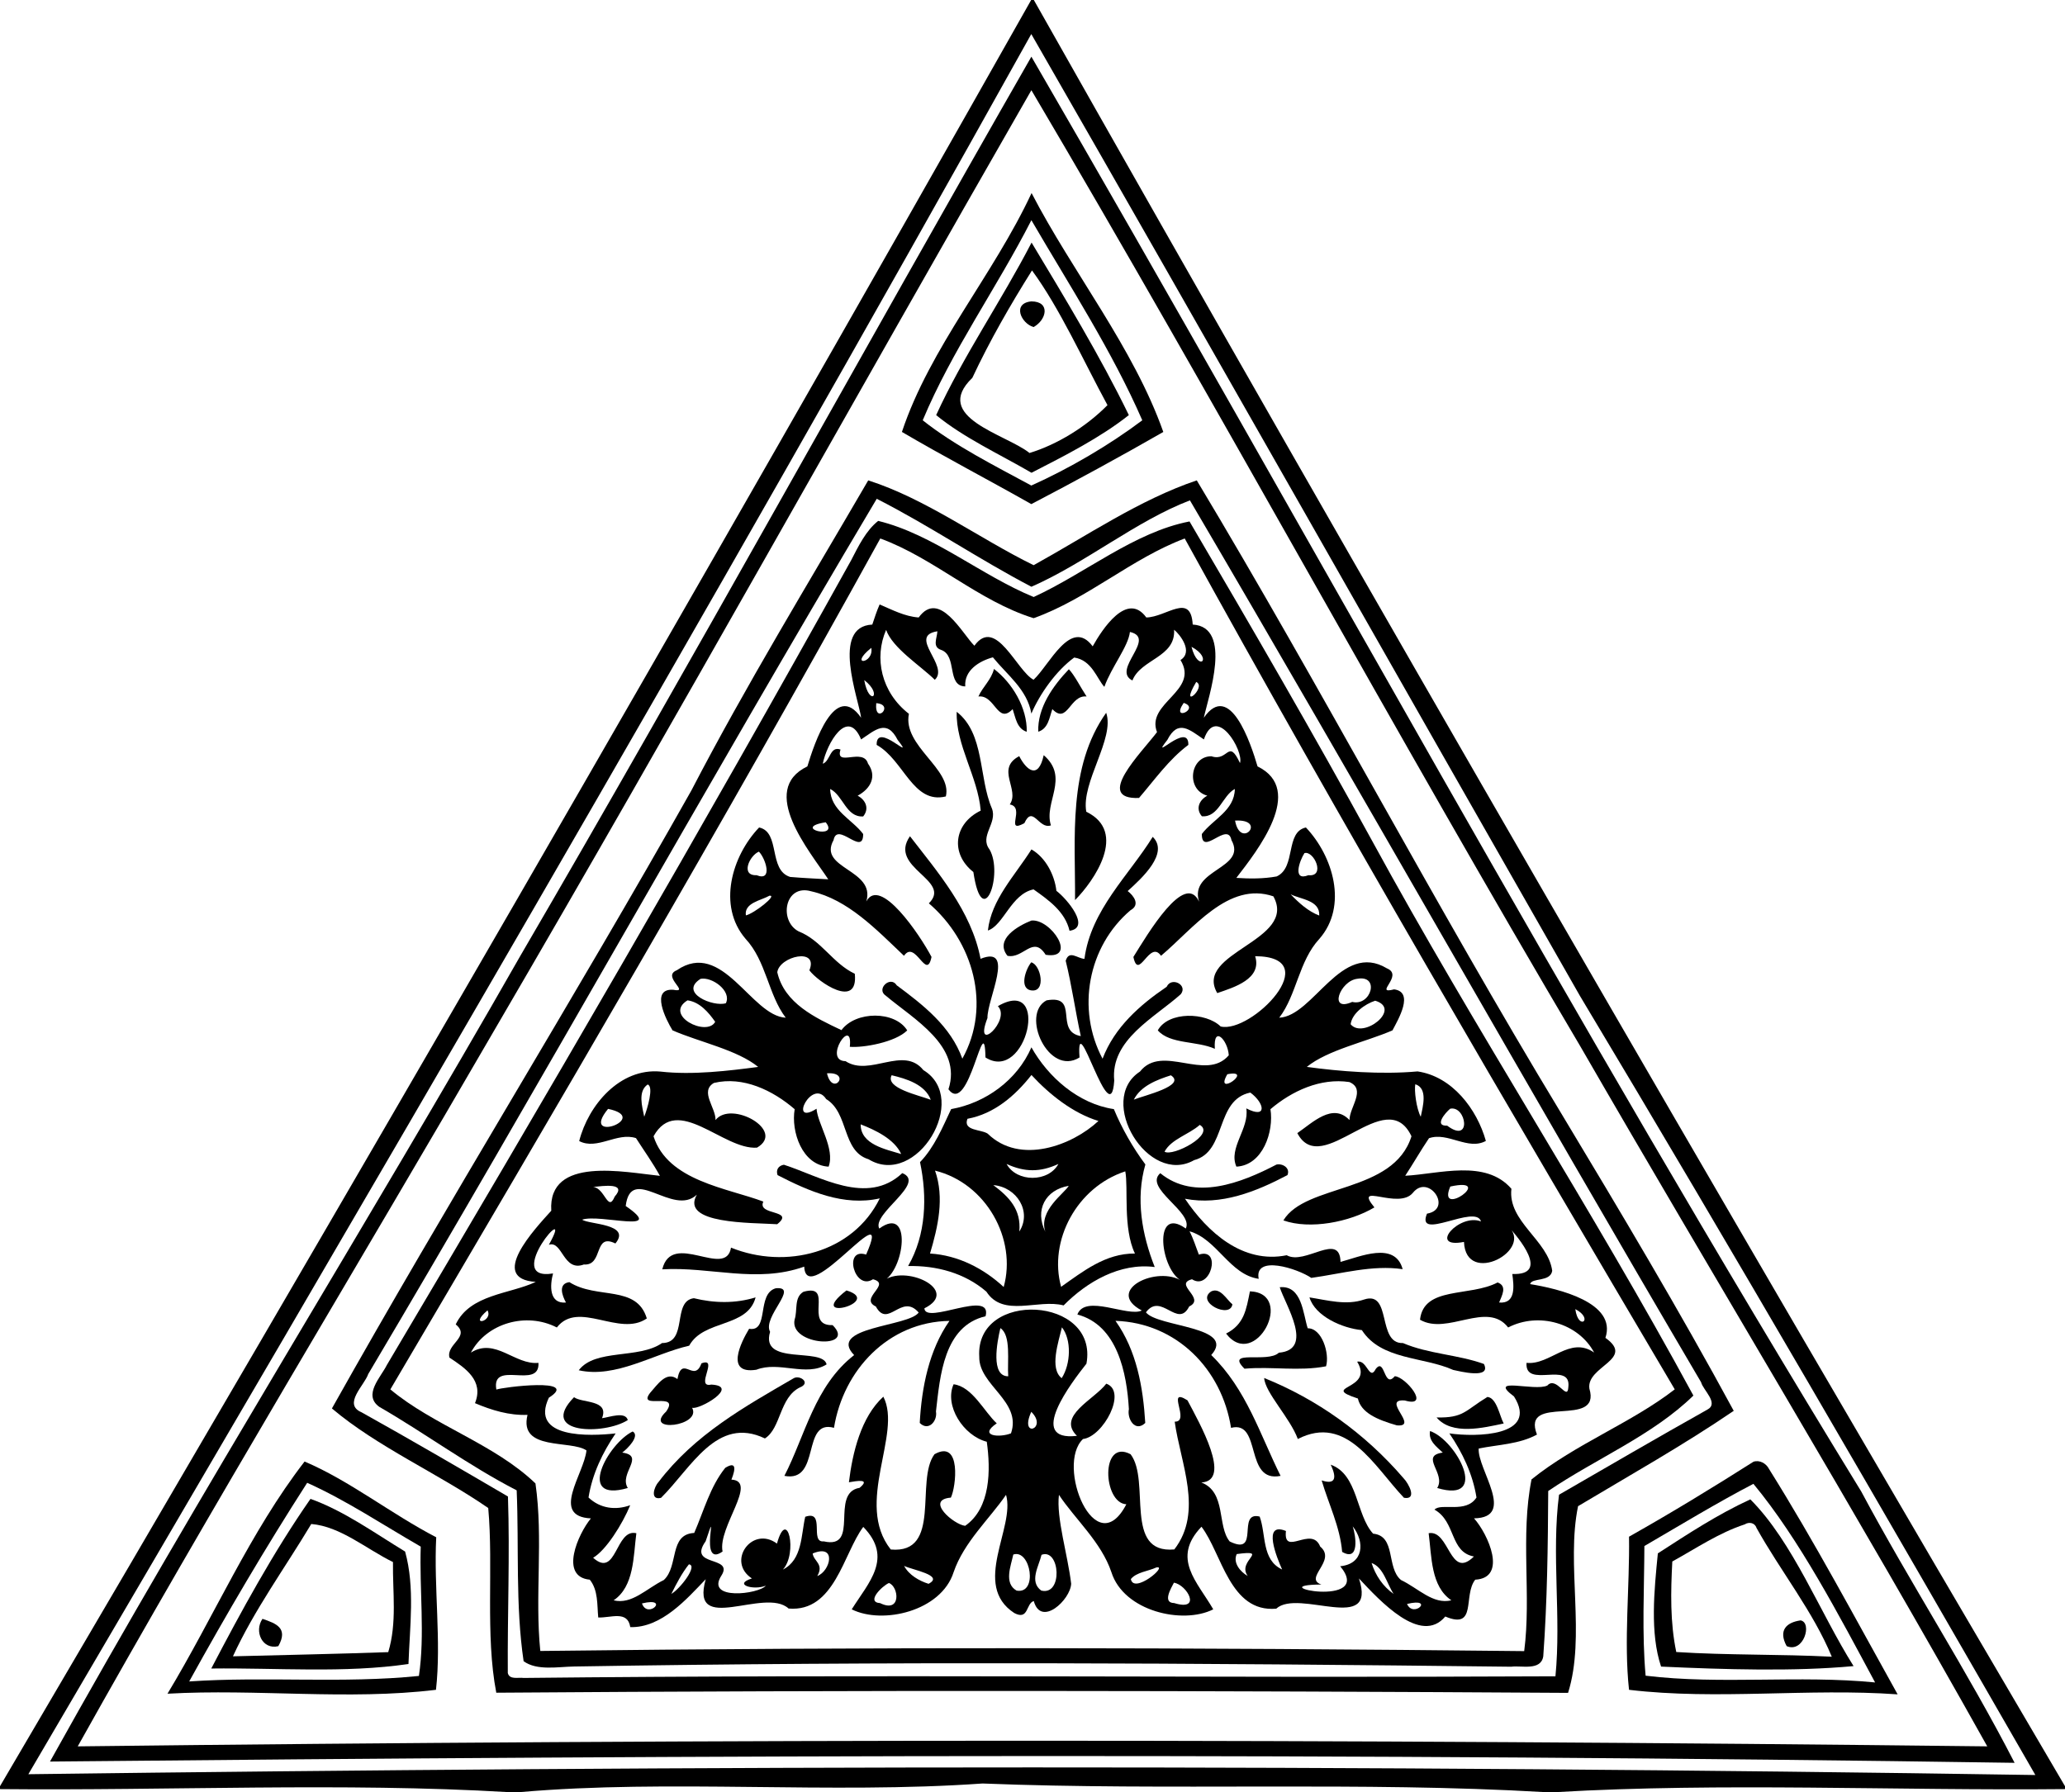 <?xml version="1.0" encoding="UTF-8"?>
<!DOCTYPE svg  PUBLIC '-//W3C//DTD SVG 1.1//EN'  'http://www.w3.org/Graphics/SVG/1.1/DTD/svg11.dtd'>
<svg width="667pt" height="579pt" version="1.1" viewBox="0 0 667 579" xmlns="http://www.w3.org/2000/svg">
<path d="m333.07 0h0.86c109.6 193.98 220.26 385.12 333.07 577.08v0.94c-54.63 0.54-110.82-2.15-164.49 0.98h-3.44c-59.61-3.5-121.34-0.39-181.71-2.79-49.67 3.5-100.73-1.46-149.54 2.79h-3.53c-53.56-3.17-109.74-0.44-164.29-0.98v-0.93c112.81-191.98 223.47-383.11 333.07-577.09m0.04 11c-105.66 189.62-214.21 375.1-323.95 562.21 216.17-2.82 432.14-3.13 648.27 0.26-48.29-83.92-97.26-168.59-147.14-251.78-58.83-103-118.01-207.67-177.18-310.69z"/>
<path d="m333.14 18.31c89.27 154 174.8 311.39 268.03 463.53 15.89 29.73 34.18 57.8 49.55 87.69-211.65-3.19-422.88-2.51-634.57-0.41 48.81-87.73 102.15-172.97 151.83-260.15 56.11-96.22 109.78-193.92 165.16-290.66m0 10.83c-57.88 100.87-114.18 202.15-172.67 302.33-44.66 77.09-91.78 154.75-135.36 232.74 205.56-2.45 411.21-2.4 616.78 0-42.28-75.66-88.17-151.19-131.28-225.89-60.27-101.94-117.25-207.19-177.47-309.18z"/>
<path d="m333.2 62.37c13.18 25.47 32.95 50.01 42.55 77.19-13.69 7.85-28.36 15.86-42.63 23.31-13.91-7.88-28.47-15.48-41.8-23.32 9.11-27.39 29.52-50.63 41.88-77.18m-0.06 8.77c-11.19 21.91-25.71 42.16-35.1 64.65 10.26 8.15 23.25 14.68 35.08 21.08 12.33-5.53 25.27-13.13 35.84-21.08-9.72-22.34-23.72-43.88-35.82-64.65z"/>
<path d="m333.2 78.37c10.55 17.55 22.22 36.8 31.42 55.74-9.19 7.27-20.55 13.05-31.44 18.63-10.43-6.07-21.83-11.28-30.8-18.63 8.8-19.2 21.09-36.92 30.82-55.74m0.14 9c-7 11.14-13.67 22.75-19.27 34.7-13.28 12.8 10.94 18.22 18.47 24.28 9.02-2.74 18.4-8.57 25.18-15.46-7.77-14.28-15.38-31.28-24.38-43.52z"/>
<path d="m333.14 97.37c6.24 0.04 4.93 5.98 0.7 8.3-4.05-1.19-7-7.69-0.7-8.3z"/>
<path d="m280.44 155.2c18.73 5.99 35.75 18.73 53.42 27.4 17.19-9.49 34.28-21.2 52.7-27.4 40.46 67.42 76.9 137.09 117.72 204.5 19 31.6 38.12 63.61 55.72 96.11-16.22 11.05-33.61 20.83-50.28 30.8-3.91 18.81 2.52 42-3.23 60.32-115.39-0.72-230.82-0.91-346.19-0.05-3.61-18.72-0.87-40.61-2.6-59.67-16.04-11.09-35.85-19.76-50.49-32.17 37.62-67.07 78.3-132.51 116.12-199.68 17.64-33.97 37.86-67.07 57.11-100.16m2.75 5.95c-55.69 93.72-108.57 188.88-164.25 282.77-1.19 3.6-8.28 9.74-2.2 12.34 15.9 8.87 31.62 18.03 47.33 27.23 0.64 19.05-0.18 37.97-0.05 57.03 0.56 2.27 3.41 1.33 5.09 1.59 111.2-1.22 222.25 0.04 333.3-0.53 1.9-19.2-1.32-39.45 1.16-58.67 15.92-9.21 31.85-18.48 47.9-27.49 3.86-2.03-1.35-6.25-2.01-8.84-55.71-94.77-109.51-190.2-165.11-284.92-17.35 6.63-33.63 20.19-51.2 27.91-16.99-8.88-32.88-19.73-49.96-28.42z"/>
<path d="m283.66 168.29c17.69 4.3 33.21 17.6 50.22 24.59 16.74-7.69 32.52-20.97 50.34-24.41 19.98 34.05 40.02 68.55 59.03 103.28 33.02 60.56 70.89 118.55 103.72 179.13-13.17 12.87-31.43 20.34-46.89 30.83-0.1 17.8-0.31 35.64-1.6 53.39-0.73 4.82-7.16 2.91-10.33 3.38-100.91-1.19-201.83-1.76-302.73-0.07-5.29 0.09-11.97 1.42-16.29-1.71-2.67-18.12-1.47-36.86-2.24-55.2-15.59-8.04-29.32-18.29-44.41-27-5.3-3.85 0.53-9.55 2.49-13.52 51.07-86.11 101.4-172.53 149.98-260.02 2.32-4.49 4.75-9.54 8.71-12.67m0.68 5.68c-51.17 92.81-104.54 183.68-158.25 274.91 13.9 11.65 33.59 17.6 46.87 30.39 2.57 17.91-0.25 36.32 1.56 54.12 105.59-1.29 212.16-1.11 317.8 0.05 2.34-17.93-1.28-37.26 2.37-55.48 14.18-11.44 32.36-18.29 46.26-29.09-53.76-91.06-107.25-182.18-158.28-274.9-17.12 6.42-31.4 19.54-48.8 25.75-17.81-5.54-32.16-19.4-49.53-25.75z"/>
<path d="m284.12 195.29c4.07 1.72 8.13 3.89 12.62 4.2 6.65-9.17 14.11 5.31 17.99 9.13 6.92-9.58 13.68 8.16 19.11 10.99 5-4.52 12.04-20.28 19.1-10.79 3.1-5.56 11.14-17.86 17.32-9.33 6.48-0.09 14.38-8.23 14.99 2.29 13.06 0.77 4.99 23.49 3.59 30.11 8.37-12.09 15.17 8.24 17.35 15.72 15.53 7.57-0.12 27.28-6.85 36.02 4.33 0.28 8.74 0.31 13.02-0.47 6.38-2.9 2.66-14.34 9.45-15.82 8.78 9.26 13.61 25.34 4.38 35.95-6.7 7.21-7.32 18.08-12.99 25.51 11.09-0.54 20-24.82 34.77-15.95 5.64 2.33-4.5 8.58 2.32 6.79 6.56 0.86 1.4 9.64-0.52 13.25-8.7 3.77-20.9 6.31-27.67 11.8 10.6 1.46 23.97 2.53 35.77 1.46 11.19 1.63 19.17 12.14 22.07 22.46-5.81 3.18-12.25-3-18.37-0.88-2.68 3.96-5.05 8.13-7.68 12.13 10.92-0.56 25.94-5.45 34.3 4.21-1.25 10.62 11.84 16.57 13.18 26.5-0.61 3.72-6.67 2.13-7.13 4.3 9.1 1.46 28.11 5.96 24.31 17.36 9.8 6.94-6.21 9.15-5.18 16.39 3.97 13.19-22.14 1.37-16.93 14.86-5.71 3.13-12.55 3.23-18.82 4.51-0.46 6.68 12.27 22.34-1.51 22.55 4.57 5.12 10.91 19.25 0.39 19.82-4 5.08 0.69 16.28-9.67 11.9-7.89 9.41-21.14-5.1-27.89-12.3 5.99 18.22-19.51 3.15-26.72 9.77-15 1.3-17.53-17.85-24.14-26.48-9.8 10.26-1.34 17.75 3.8 26.69-9.88 4.99-28.9 0.62-32.89-11.99-3.27-9.73-11.76-17.16-16.95-25-0.91 7.4 2.86 19.46 3.95 28.72-0.23 5.21-9.74 14.09-12.08 5.59-2.57 0.76-1.6 6.33-6.29 3.88-13.92-9.07 0.41-27.69-2.67-38.19-5.29 7.72-13.64 15.31-16.94 25.01-4.02 12.6-22.95 16.97-32.9 11.98 5.48-8.74 13.48-16.6 3.73-26.63-6.41 8.52-9.28 27.64-24.12 26.37-7.7-7.08-32 8.91-26.77-9.47-6.09 6.33-14.23 15.74-24.37 15.48-0.85-5.52-6.36-2.93-10.35-3.12-0.39-4.06 0.02-8.81-2.73-12.21-9.89-0.94-3.82-14.72 0.36-19.8-13.18-0.65-2.2-14.37-1.43-21.96-5.07-3.5-21.94 0.31-19.04-11.49-5.91 0.24-11.59-1.5-16.97-3.78 2.96-7.29-3.16-11.36-8.25-14.72-1.14-4.4 6.97-6.7 2.03-10.72 4.61-9.79 17.55-9.78 25.85-13.74-15.51-0.98-0.28-17.13 5.01-22.99-1.12-17.83 23.96-12.38 35.09-11.27-2.31-4.21-5.14-8.15-7.73-12.19-6.1-2.01-12.54 3.99-18.34 0.95 2.95-11.61 13.13-23.65 26.24-22.45 10.38 1.2 22.33-0.28 31.57-1.5-6.73-5.51-18.98-8.03-27.66-11.81-2.17-3.55-7.22-13.56 0.19-13.12 5.8 1.12-3.87-4.29 1.18-6.3 14.78-10.15 24.01 14.77 35.19 15.33-5.67-7.43-6.27-18.3-12.99-25.51-9.12-10.64-4.43-26.71 4.39-35.95 6.97 1.48 2.9 13.77 10.02 15.98 4.1 0.36 8.21 0.52 12.32 0.77-6.02-9.1-22.67-28.82-6.75-36.48 2.24-7.43 8.98-27.82 17.36-15.72-0.76-6.01-9.84-29.5 3.61-30.1 0.74-2.19 1.43-4.39 2.37-6.5m2.1 8.21c-3.95 9.05-1.6 20.17 7.36 27.12-2.12 10.39 14.08 17.84 11.93 26.69-10.66 2.61-13.52-11.73-22.35-16.65-0.18-7.87 12.89 6.22 6.78-1.61-3.49-6.86-7.26-3.19-11.8-0.15-4.39-10.57-11.11 1.39-12.38 7.85 2.47-0.88 2.29-5.84 5.73-4.58-1.85 5.83 7.37-0.74 8.87 4.53 2.97 4.13 0.87 8.1-3.34 10.37 2.62 1.39 3.84 4.18 1.79 6.7-5.52 0.37-6.5-6.86-10.67-8.87 0.12 7.02 7.11 9.79 10.66 14.55 0.05 7.47-8.34-4.26-9.56 1.97-5.18 9.3 13.67 9.41 10.58 19.81 4.43-8.26 17.24 10.69 21.06 17.93-1.62 8.03-5.21-5.76-8.89-0.36-9-8.55-18.1-18.16-29.96-20.84-8.63-2.48-10.53 9.6-4.07 12.95 7.37 2.89 11.02 10.35 18.14 13.69 1.2 11.64-11.89 2.64-14.67-1.11 3.07-7.51-9.67-4.55-10.37 0.62 2.29 10.04 12.27 14.71 20.73 18.7 4.62-6.25 17.33-6.27 21.24 0.09-3.85 3.86-14.27 5.67-18.54 5.3 1.09-10.27-8.84 4.51-1.38 4.64 7.83 5.16 18.68-5.14 25.14 2.89 15.26 9.2-2.23 38.25-17.71 28.8-8.65-2.63-6.29-14.95-13.68-19.44-4.56-7.02-12.42 8.96-3.12 3.12 0.36 4.92 6.06 12.98 3.9 18.71-8.53-0.42-12.2-11.35-10.96-18.56-7.05-6.09-16.69-10.75-26.1-8.48-4.63 2.73 0.65 7.95 0.53 11.99 5.03-6.5 22.85 3.42 13.4 8.91-10.9 0.81-25.73-17.52-33.42-3.67 4.62 14.46 23.76 16.69 35.47 21.1-2.19 4.58 10.46 2.54 4.47 7.31-8.34-0.53-31.43 0.01-25.95-9.55-7.7 7.32-21.26-10.07-22.98 3.66 13.41 9.24-8.34 2.44-14.08 4.42 2.22 1.57 16.02 1.31 10.75 7.69-7.18-3.55-3.76 7.26-10.18 6.79-6.69 2.49-6.91-7.85-11.31-6.37 9.02-16.1-15.59 12.07 1.35 9.26-1.02 3.82-1.34 9.89 4.18 9.4-1.23-2.22-2.65-6.08 1.1-6.59 8.88 5.66 21.72 0.76 25.01 11.73-8.81 6.14-22.13-6.04-29.06 2.92-9.92-5.12-22.74-1.36-27.77 8.12 7.92-4.98 14.2 4.07 21.83 3.31 0.5 8.86-15.33-1.17-13.6 8.63 1.79-0.74 27.36-3.97 16.96 2.63-6.26 13.24 13.23 12.47 21.57 11.53-4.26 6.24-7.56 13.18-8.76 20.71 3.8 3.6 8.8 4.18 13.47 2.49-2.56 6.2-7.84 14.56-11.98 16.98 7.65 6.84 7.15-9.56 13.96-7.93-0.99 7.54-0.68 17.19-7.34 21.68 5.91 1.43 10.54-3.78 16.21-6.56 4.87-4.48 1.61-14.79 9.82-15.21 3.08-7.08 5.15-14.97 10.02-21.03 3.49-2.16 3.46 0.13 2 3.8 8.74 0.47-4.49 15.41-2.86 23.23-8.13 5.81-0.72-17.56-5.47-3.31-5.98 8.41 9.25 4.55 5.1 11.08-5.3 8.15 12.11 6.03 14.34 3.26-3.85 1.61-10.77-0.34-4.5-2.33-8.32-5.47 0.08-17.18 8.1-11.26 3.33-12.05 6.79 3.05 1.92 8.39 6.32-3.17 5.85-11.21 7.21-17.05 6.66-2.31 1.29 8.45 5.97 7.94 11.96 2.73 1.78-15.66 11.6-17.3 3.69-3.08-1-2.2-3.46-1.79 1.13-9.46 3.91-21.1 11.12-27.65 6.21 11.97-9.45 34.39 2.4 49.37 16.65 1.51 7.8-22.29 14.12-30.78 8.79-4.96 6.96 10.66 5.29 14.02-8.46 0.7 0.95 8.73 4.62 9.11 8.27-5.75 8.26-18.11 6.98-27.16-7.61-1.97-13.78-11.72-10.72-18.57 6.05 0.73 9.91 8.92 13.94 12.62-6.18 4.22 1.08 4.67 4.6 3.23 3.59-10.38-10.44-15.51-10.25-24.74-1.34-21.69 38.66-19.58 34.62 2.24-4.63 5.86-19.6 25.28-3.07 23.31-6.58-6.4 5.54-11.68 9.48-16.85 6.89 2.42-0.97 17.08-7.52 17.88-8.91 8.46 4 40.37 14 21.08-7.56-0.36-8.46-21.38 1.38-16.16 6.57 8.67-2.42 32.26 14.12 30.75 9.45-12.26 1.98-27.83 0.12-41.28 5.25 0.17-3.05-11.43 4.13-6.89 3.86 7.31 14.53 25.98 4.48 26.54 8.13 3.11 5.02 14.09 9.16 19.06 9.99 4.89 2.11-9.89 9.67-8.05 2.13 5.76 0.58 14 7.26 17.1-1.68-3.73-6.55-15.61 1.23-12.44-0.91 8.5 8.32-1.91 11.06 5.03 5.49 4.55-5.5 10.21 0.37 12.27-20.53 0.13 17.49 7.96 6.1-5.91 7.63-0.74 8.01-7.84 4.05-12.88 0.99 3.01 2.28 11.54-3.42 8.25-0.69-8.17-4.42-15.55-6.62-23.1 4.17 1.37 5.12-0.45 2.92-5.08 8.9 3.17 8.11 16.17 13.7 22.29 7.49 0.71 4.19 11 9.01 14.97 5.7 2.74 10.35 7.99 16.27 6.56-6.67-4.49-6.35-14.14-7.34-21.68 6.77-1.23 6.76 15.29 14.62 7.52-7.85-1.43-5.76-11.23-12.74-15.14 2.18-2.29 10.2 1.35 13.57-3.92-1.2-7.53-4.5-14.47-8.76-20.71 8.47 1.24 29.03 1 20.87-11.94-8.84-6.59 6.67-1.53 10.77-3.52 2.93-3.27 6.54 5.33 6.79 0.51 1.03-8.65-14.12 0.7-13.51-7.84 7.64 0.83 13.91-8.8 21.84-3.33-5.05-9.46-17.85-13.22-27.77-8.1-6.79-8.75-19.6 2.65-28.47-2.5 1.2-10.92 16.07-7.3 25.06-12.04 3.25 1.17 1.33 4.32 0.49 6.48 5.55 0.49 4.74-5.52 4.26-9.22 12.33 0.49 2.03-11.81-1.57-15.63 9.12 7.7-13.45 19.9-14.04 5.27-11.88 2.31-1.51-9.4 5.5-6.61-1.68-5.79-21.21 6.65-17.45-2.52 8.52-1.48 0.51-13.09-4.56-6.73-4.66 5.64-19.39-3.77-12.42 4.71-7.97 4.74-20.81 7.25-29.4 4.2 7.21-11.97 35.55-8.58 41.37-27.18-8.19-17.38-28.92 14.14-36.87-1.02 4.92-3.37 11.41-9.95 16.85-4.22-0.02-4.16 5.48-9.9-0.04-12.28-9.34-1.4-18.56 2.88-25.49 8.77 1.15 7.21-2.46 18.14-11 18.56-2.67-6.07 4.22-12.23 3.2-18.82 6.81 3.53 5.98-1.67 1.3-5.11-11.44 2.36-7.54 19.06-18.13 21.82-14.85 8.47-31.72-19.36-17.51-28.61 7.18-9.09 21.23 3.41 28.68-5.25-0.28-4.92-5.06-9.93-4.5-2.1-5.75-2.61-14.49-1.43-18.43-5.96 3.45-6.23 15.57-5.88 20.31-1.25 9.85 2.38 34.4-22.61 11.14-22.71 2.3 7.35-6.86 10.07-12.24 11.92-7.72-13.17 26.06-16.85 18.12-31.26-14.51-4.96-25.91 10.49-36.29 19.21-3.7-5.4-7.24 8.4-8.92 0.37 4.55-7.29 16.62-27.85 21.22-17.85-3.32-10.49 15.64-10.61 10.45-19.9-1.22-6.23-9.62 5.5-9.56-1.97 3.56-4.76 10.54-7.53 10.66-14.55-4.03 2.13-5.22 9.27-10.65 8.82-2.12-2.47-0.81-5.27 1.76-6.65-7.01-1.91-5.65-12.77 1.33-12.73 5.46 1.87 5.4-5.97 9.22 2.19 1.3-3.9-7.73-19.22-11.66-7.63-4.55-3.04-8.31-6.71-11.8 0.15-6.11 7.83 6.95-6.26 6.78 1.61-6.33 4.74-10.88 11.28-15.94 17.15-14.62 0.56 0.73-14.56 5.82-21.27-3.68-9.49 13.77-13.25 7.58-23.3 4.25-2.61-0.17-8.28-2.06-9.78 0.5 8.97-10.72 9.42-13.47 16.39-6.9-3.47 8.04-13.65-0.8-15.68-0.52 4.7-5.99 11.36-8.26 17.74-2.41-2.61-4.01-8.64-9.74-9.47-5.84 4.26-11.15 11.81-13.83 18.11-1.35-7.79-7.77-12.43-12.43-18.18-4.43 1.2-9.3 4.21-8.93 9.4-6.12-0.13-2.44-9.94-7.82-11.81-2.91-0.96-1.28-3.8-1.18-6-9.74 1.52 4.02 11.19-0.83 15.67-4.58-4.52-13.66-10.22-15.73-16.13m-4.78 5.81c-7.54 6.06 0.9 5.2 0 0m103.42-0.34c2.16 8.5 7.14 3.8 0 0m-105.71 10.75c1.56 8.82 6.23 4.81 0 0m107.24 0.6c-5.79 9.73 3.6 1.7 0 0m-103.36 6.86c-0.66 7.29 6.17 0.47 0 0m99.32-0.09c-4.41 6.39 5.52 1.82 0 0m-115.64 38.57c-11.44 1.82 4.67 5.78 0 0m132.22-0.54c1.77 9.6 10.56-0.6 0 0m-153.8 10.03c-3.02 1.23-6.05 7.83-0.75 7.61 5.41 2.16 2.87-5.5 0.75-7.61m176.21 0.47c-1.59 2.47-3.97 9.22 1.28 7.14 5.66 0.6 1.79-8.02-1.28-7.14m-172.79 13.76c-2.75 1.57-8.22 2.29-7.63 6.36 2.63-0.58 10.37-6.64 7.63-6.36m168.33-0.45c2.63 2.73 5.66 5.52 9.24 6.86 0.27-4.95-5.93-5.2-9.24-6.86m-190.59 27.31c-7.15 4.55 4.19 9.17 8.17 7.88 1.94-3.93-4.39-8.59-8.17-7.88m212.09-0.01c-5.56 0.67-9.39 10.96-1.61 7.47 6.12 1.49 9.05-8.82 1.61-7.47m-216.31 6.96c-7.84 4.83 6.26 11.93 8.94 6.94-2.14-3.06-5.01-6.41-8.94-6.94m222.12 0.12c-3.36 1.1-7.46 4.07-7.93 7.6 3.99 4.94 16.73-4.97 7.93-7.6m-177.07 23.46c1.84 7.76 8.14-0.54 0 0m20.89 0.62c-2.21 4.14 8.66 6.42 12.63 7.93-1.86-4.98-7.91-6.8-12.63-7.93m90.19 0.02c-4.5 1.45-9.71 3.41-11.97 7.86 3.23-1.33 17.13-4.51 11.97-7.86m18.23-0.34c-4.48 7.8 9.01-1.78 0 0m-187.23 3.31c-3.24 2.22-1.77 7.16-1.11 10.42 1.01-2.55 3.17-9.78 1.11-10.42m247.95-0.08c-0.39 1.95 0.31 7.8 1.76 10.5 0.65-3.23 2.39-9.19-1.76-10.5m-260.74 7.96c-9.42 11.48 14.24 2.95 0 0m272-0.05c-1.65 1.37-5.26 5.67-0.98 5.46 8.07 6.11 6.22-6.6 0.98-5.46m-190.41 5.05c-0.04 6.5 8.04 8.04 13.09 9.58-2.19-4.83-8.43-7.78-13.09-9.58m109.53 0.17c-3.53 3.14-9.17 4.55-11.38 8.65 2.6 1.75 16.67-5.61 11.38-8.65m-195.95 20.05c3.81 0.31 4.78 8.37 6.97 3.12 4.11-4.62-3.78-3.43-6.97-3.12m276.87-0.13c-4.55 10.63 14.97-3.27 0 0m-310.98 40c-6.4 5.48 1.96 3.7 0 0m351.36-0.4c1 7.27 6.17 3.21 0 0m-185.7 6.14c-1.1 4.6-3.18 15.61 2.53 15.56-0.35-4.82 1.01-13.24-2.53-15.56m19.88-0.26c-1.11 4.72-4.09 13.32-0.08 16.43 2.98-4.63 3.2-12.47 0.08-16.43m-9.9 27.3c-4.02 8.8 5.55 5.52 0 0m-70.61 45.77c0.29 2.52 3.74 3.37 1.49 7.28 4.23-1.54 6.42-10.56-1.49-7.28m64.8 0.34c-0.79 3.71-3.11 9.25 1.05 11.65 7.02 1.28 4.55-13.52-1.05-11.65m9.12 0.09c-0.86 3.66-4.07 8.64-0.1 11.55 7.08 1.79 6.09-13.8 0.1-11.55m63.05-0.24c-1.31 2.83 1.18 5.75 3.55 7.08-3.63-4.96 7.39-8.56-3.55-7.08m-176.95 3.32c-2.2 2.75-4.05 6.27-5.67 9.55 2.78-1.58 8.7-9.21 5.67-9.55m220.51-0.43c1.22 3.93 3.69 7.62 7.12 9.98-2.21-3.31-3.24-8.59-7.12-9.98m-151 0.93c1.55 2.93 4.85 4.84 7.9 5.79 5.26-2.75-5.4-4.52-7.9-5.79m81.47 0.51c-2.67 1.23-6.42 1.52-8.23 3.75 0.95 5 12.26-4.59 8.23-3.75m-86.37 5.02c-2.13 0.91-7.55 6.18-2.84 6.5 6.89 3.4 6.08-5.33 2.84-6.5m92.05-0.1c-0.95 1.86-3.79 6.51 0.09 6.58 9.05 2.79 4.16-5.93-0.09-6.58m-171.82 6.7c1.85 5.28 9.26-2.24 0 0m247.12 0.17c2.1 4.77 9.07-2.21 0 0z"/>
<path d="m321.05 216.12c5.88 4.47 10.77 12.54 10.59 20.3-3.22-1.03-3.6-4.56-4.55-7.32-4.9 5.15-5.66-4.7-11.06-4.08 1.38-3.12 4.21-5.45 5.02-8.9z"/>
<path d="m345.25 216.22c1.88 1.98 3.86 6 5.72 8.8-5.41-0.62-6.16 9.22-11.06 4.08-0.96 2.75-1.32 6.3-4.55 7.3-0.28-7.73 4.75-14.81 9.89-20.18z"/>
<path d="m309.02 229.97c9.08 7.07 7.05 21.24 11.37 31.23 1.85 4.79-4.11 8.89-0.78 13.22 4.63 7.95-2.29 27.1-5.21 7.31-7.53-5.93-6.32-15.64 2.37-19.83-0.9-10.92-8.1-21.25-7.75-31.93z"/>
<path d="m357.3 230.28c2.87 8.32-8.15 22.46-6.43 31.98 13.55 6.56 2.47 22.39-3.63 28.54 0.15-19.94-2.42-42.93 10.06-60.52z"/>
<path d="m329.21 244.29c2.24 4.41 6.15 7.84 7.91-0.31 8.45 7.3-0.07 15.22 2.33 22.68-3.95 1.41-5.82-6.77-8.58-0.71-6.54 3.57 0.49-5.13-4.71-6.05 3.35-4.82-4.71-11.49 3.05-15.61z"/>
<path d="m293.92 270.17c8.76 11.36 19.87 24.13 22.8 39.6 11.34-4.53 2.12 13.02 2.23 19.14-4.7 12.17 7.79 0.59 3.36-3.84 17.2-9.95 9.28 25.02-4 16.57-0.33-16.75-5.25 19.25-11.96 10.29 4.58-13.95-11.32-22.72-20.23-30.24-3.27-2.13 1.52-6.6 3.52-3.36 8.61 6.39 17.42 13.24 21.2 23.7 9.5-17.09 3.47-37.93-10.82-50.18 7.69-7.54-13.28-11.44-6.1-21.68z"/>
<path d="m372.33 270.37c5.35 5.22-3.37 13.25-8.09 17.51 2.05 1.57 4.09 4.47 0.93 6.19-13.81 11.71-17.53 32.01-9.04 47.98 3.85-10.13 12-17.33 20.71-23.24 1.5-3.34 6.91-0.63 4.57 2.38-8.43 7.59-22.81 14.71-21.51 27.95-1.16 17.62-12.47-25.25-11.21-7.5-10.02 6.29-19.15-13.99-10.65-18.45 10.88-1.94 2.31 10 11.06 11.55-1.78-8.1-2.89-16.32-4.88-24.34 1.13-3.57 3.7-0.77 6.06-0.61 2.05-15.83 14.45-27.09 22.05-39.42z"/>
<path d="m333.16 274.43c4.58 2.61 7.47 8.23 8.06 13.38 3.39 2.56 11.26 11.93 4.24 12.9-1.43-6.18-6.74-9.9-11.62-13.37-7.24 1.49-9.66 11.61-14.75 13.29 1.09-9.98 8.71-17.72 14.07-26.2z"/>
<path d="m333.15 297.41c6.33-0.64 15.09 12.7 4.6 11.06-4.09-6.48-7.16 1.39-12.34 0.33-4.27-5.36 3.51-9.74 7.74-11.39z"/>
<path d="m333.09 310.91c3.11 0.76 4.94 9.79-0.01 9.06-3.96-0.58-1.81-6.84 0.01-9.06z"/>
<path d="m333.15 338.37c5.35 9.54 15.08 18.25 26.63 19.96 2.56 6.18 6.16 12.49 10.18 17.88-3.2 11.06-1.11 22.7 3.02 33.14-11.26-1.44-21.9 4.77-29.43 12.4-8.25-2.17-19.48 4.03-24.94-4.44-6.99-6.05-16.17-8.48-25.29-8.28 5.84-10.11 6.21-22.38 3.85-33.57 4.67-4.84 7.31-11.32 10.05-17.13 11.11-1.98 21.35-9.36 25.93-19.96m0.01 8.94c-5.29 6.72-12.01 12.54-20.67 14.15-1.55 3.93 4.42 3.37 6.54 4.8 10.47 10.24 27.37 3.76 35.77-4.1-8.23-2.5-15.85-8.58-21.64-14.85m-8.03 28.74c3.26 5.98 13.48 5.98 16.74 0-5.85 2.7-10.89 2.7-16.74 0m-23.11 2.15c3.09 8.8 0.95 18.14-1.62 26.79 9.15 0.55 17.42 4.9 23.79 10.81 4.32-15.38-5.6-33.52-22.17-37.6m61.45 0.24c-15.68 5.12-24.85 22.42-20.73 37.3 7.02-4.93 14.35-10.84 23.85-10.75-3.93-8.14-2.1-21.33-3.12-26.55m-42.63 4.44c5.09 3.82 9.06 7.87 8.4 15 4.11-6.38-0.75-14.37-8.4-15m24.36 0.23c-7.54 1.29-11.05 7.83-7.55 14.86-2.33-6.88 6.28-12.5 7.55-14.86z"/>
<path d="m253.2 376.3c11.72 3.78 26.9 13.38 38.24 2.71 7.95 3.18-9.94 13.09-7.44 17.91 10.79-7.82 8.19 13.75 1.12 17.06 6.9-5.79 25.41 2.8 13.46 8.71 0.25 5.48 22.13-6.37 19.76 2.56-13.52 3.17-14.7 19.32-16.02 30.76 0.55 3.1-2.44 6.54-5.24 3.71 0.62-11.5 2.99-23.54 9.6-32.97-19.75 0.32-34.27 15.87-37.3 34.55-10.61-2.94-4.11 17.82-16.02 15.52 6.7-12.99 9.76-29.08 22.53-39.02-8.85-9.12 17.63-9.16 20.85-13.75-5.58-6.43-9.89 5.33-13.84-1.95-5.56-2.63 5.22-7.2-0.92-8.8-6.02 3.89-9.72-10.41-2.22-7.97 9.33-21.24-19.37 18.03-19.99 3.89-15.35 5.49-30.29-0.03-45.85 0.87 3.1-12.68 20.54 3.2 22.2-7.01 17.56 7.12 39.36 1.82 48.05-15.91-11.65 2.64-22.91-2.31-33.02-7.52-0.58-1.72 0.3-3.05 2.05-3.35z"/>
<path d="m412.31 376.24c2-0.42 4.51 1.12 3.54 3.41-10.11 5.33-21.45 9.9-33.1 7.64 7.25 10.77 18.65 21.13 32.86 18.25 5.89 3.34 17.16-7.69 17.38 2.15 6.14-1.61 17.59-6.81 20.07 2.35-9.79-1.43-19.6 1.44-29.51 2.82-4.45-3.04-18.52-7.53-16.99 0.3-9.38-1.35-13.48-12.87-22.34-15.35 1.26 2.4 2.03 5.01 3.02 7.53 7.5-2.46 3.8 11.86-2.22 7.96-6.14 1.6 4.62 6.16-0.91 8.79-3.68 7.35-9.07-4.75-13.97 1.9 3.67 4.79 29.42 4.54 21.09 13.79 11.37 11.04 15.74 25.67 22.4 39.04-11.81 2.38-5.97-18.07-16-15.51-2.99-18.99-17.61-33.91-37.33-34.58 6.83 9.59 8.92 21.42 9.62 32.99-3.25 3.13-5.93-1.29-5.29-4.47-0.66-11.61-3.71-27.15-16.64-30.56 2.53-6.73 16.42 0.94 20.81-1.3-12.21-6.46 5.05-14.8 13.12-9.42-7.13-3.31-9.72-24.84 1.08-17.06 2.68-5.26-13.76-13.08-8.23-17.88 11.09 9.07 26.18 3.14 37.54-2.79z"/>
<path d="m250.57 416.21c7.83-0.72-4.44 9.25-1.83 14.07-3.27 11.08 16.94 4.87 18.26 10.52-6.55 4.12-15.41-1.16-22.68 1.73-10.22 1.6-5.01-8.83-2.35-13.23 6.59 1.13 2.31-11.3 8.6-13.09z"/>
<path d="m413.36 415.88c7.18-0.71 7.52 8.56 9.03 13.26 4.61-0.08 7.14 8.17 5.93 12.28-8.69 1.7-17.65-0.01-26.35 0.78-6.43-6.43 7.48-1.67 11.1-5.17 11.56-0.96 2.1-15.43 0.29-21.15z"/>
<path d="m259.51 417.35c10.17-2.86-0.22 11.07 9.43 10.77 7.89 7.88-14.11 6.67-12.28-1.79 1.01-2.94-0.25-7.16 2.85-8.98z"/>
<path d="m273.4 416.91c12.4 3.73-13.76 10.67 0 0z"/>
<path d="m391.21 417.23c2.94-1.42 4.96 2.62 6.86 4.17-0.7 4.79-11.96-0.72-6.86-4.17z"/>
<path d="m403.73 417.2c14.86 0.58 1.74 25.86-7.71 13.65 5.89-2.96 6.53-7.81 7.71-13.65z"/>
<path d="m224.11 419.42c6.6 1.62 13.36 1.76 19.95-0.26-2.63 9.91-16.76 7.05-21.45 15.6-11.51 2.63-23.71 10.63-35.67 7.94 5.33-7.05 19.37-3.54 26.9-8.79 8.52-0.03 3.12-13.53 10.27-14.49z"/>
<path d="m422.96 419.16c5.79 0.9 11.92 2.68 17.69 0.67 8.99-2.92 4.04 14.38 12.5 14.08 8.36 3.56 17.72 3.71 26.16 6.76 2.51 5.04-7.94 2.33-9.92 1.93-9.64-4.34-23.25-3.14-29.51-12.87-6.36-0.62-15.09-4.48-16.92-10.57z"/>
<path d="m226.57 440.47c5.79-2.18-2.26 8.05 3.17 6.86 9.47 0.49-3.9 8.25-6.19 7.49 3.21 5.97-15.86 8.23-8.4 1.24 4.74-6.72-9.45-0.38-5.21-6 2.44-2.72 5.3-7.24 8.87-4.51 1.48-8.03 5.41 1.43 7.76-5.08z"/>
<path d="m438.37 439.94c3.18-0.79 3.95 6.38 6 2.34 3.03-3.9 2.59 6.6 6.13 2.35 3.45 0.09 11.84 10.32 3.26 7.84-7.89-0.64 4.85 8.7-2.58 8.03-6.64-1.89-11.56-4.18-12.58-8.67-12.71-4.14 5.48-2.62-0.23-11.89z"/>
<path d="m256.43 445.24c2-1.05 5.56 1.55 1.94 3-6.65 3.27-6.07 13.19-11.3 16.49-15.53-7.45-23.79 9.53-33.55 19.19-3.6 0.88-2.32-3.47-0.84-5.08 11.75-15.45 27.89-24.38 43.75-33.6z"/>
<path d="m408.33 445.2c16.97 6.83 32.5 17.79 45.06 32.43 1.62 1.67 4.49 7.04 0.09 6.27-9.68-10.23-18.46-27.1-34.28-18.99-2.49-6.8-10.58-14.98-10.87-19.71z"/>
<path d="m185.41 451.41c2.65 1.96 11.45 0.74 9.04 6.78 2.49-0.34 7.53-2.28 8.33 0.6-7.58 4.86-29.07 4.59-17.37-7.38z"/>
<path d="m480.44 451.32c3.01 0.29 3.92 6.11 5.26 8.58-6.55 1.38-16.69 3.92-21.69-1.95 8.81 0.19 9.18-2.22 16.43-6.63z"/>
<path d="m204.36 462.48c2.4 1.35-1.47 5.41-3.38 6.82 7.62 1.05-1.16 6.73 1.8 11.44-16.97 4.94-6.36-14.46 1.58-18.26z"/>
<path d="m461.9 462.34c8.46 2.83 19.54 23.55 2.32 18.4 2.95-4.71-5.83-10.39 1.8-11.44-2.03-1.91-4.69-3.79-4.12-6.96z"/>
<path d="m98.38 472.19c14.51 6.15 27.97 16.92 42.52 24.47-0.82 16.23 1.69 33.6-0.08 49.28-28.43 3.46-57.9-0.38-86.72 1.26 14.98-24.81 26.7-52.28 44.28-75.01m0.84 6.87c-13.46 20.94-26.07 42.39-38.11 64.18 24.77-1.69 49.58 0.73 74.2-1.78 1.99-13.3 0.13-28.02 0.59-41.78-12.14-6.98-23.94-14.89-36.68-20.62z"/>
<path d="m566.38 472.25c1.98-0.66 4.12 0.55 5.02 2.35 14.8 23.64 27.92 48.38 41.54 72.81-28.83-2.06-58.3 1.92-86.76-1.47-1.72-15.7 0.24-33.17 0-49.47 13.74-7.75 27.12-15.91 40.2-24.22m-0.03 7.14c-11.96 6.25-23.53 13.3-35.21 20.1-0.05 13.89-0.83 28.23 0.4 41.89 24.44 2.96 49.43-0.25 74.12 2.18-11.67-21.68-24.42-46.21-39.31-64.17z"/>
<path d="m100.29 484.25c10.86 3.9 20.6 10.96 30.56 17.02 3.23 11.6 1.5 24.31 1.09 36.33-20.68 3.04-42.58 1.2-63.7 1.46 9.63-18.43 20.08-37.63 32.05-54.81m0.25 8.12c-8.5 14.2-18.45 27.81-25.3 42.75 16.72-0.44 33.43-0.76 50.16-1.35 2.88-9.44 1.4-19.43 1.53-29.11-8.58-4.18-16.92-11.5-26.39-12.29z"/>
<path d="m565.36 484.41c13.84 13.87 22.42 36.51 33.35 53.87-19.23 1.8-41.83 1.09-62.18 0.16-3.63-10.85-2.22-24.66-1.04-36.58 9.81-6.34 19.17-12.51 29.87-17.45m-1.8 8.08c-8.39 2.75-15.73 7.76-23.4 11.99-0.51 9.72-0.73 19.68 1.28 29.25 16.72 1.07 33.5 0.66 50.23 1.52-6.01-14.58-16.55-27.65-24.33-41.64-0.54-1.68-2.43-1.99-3.78-1.12z"/>
<path d="m84.78 523.01c4.38 1.49 8.43 2.96 5.12 8.83-5.17 1.26-7.9-4.79-5.12-8.83z"/>
<path d="m581.6 523.51c3.86 0.73 1 10.67-4.5 8.32-2.77-5.1-0.1-7.67 4.5-8.32z"/>
</svg>
